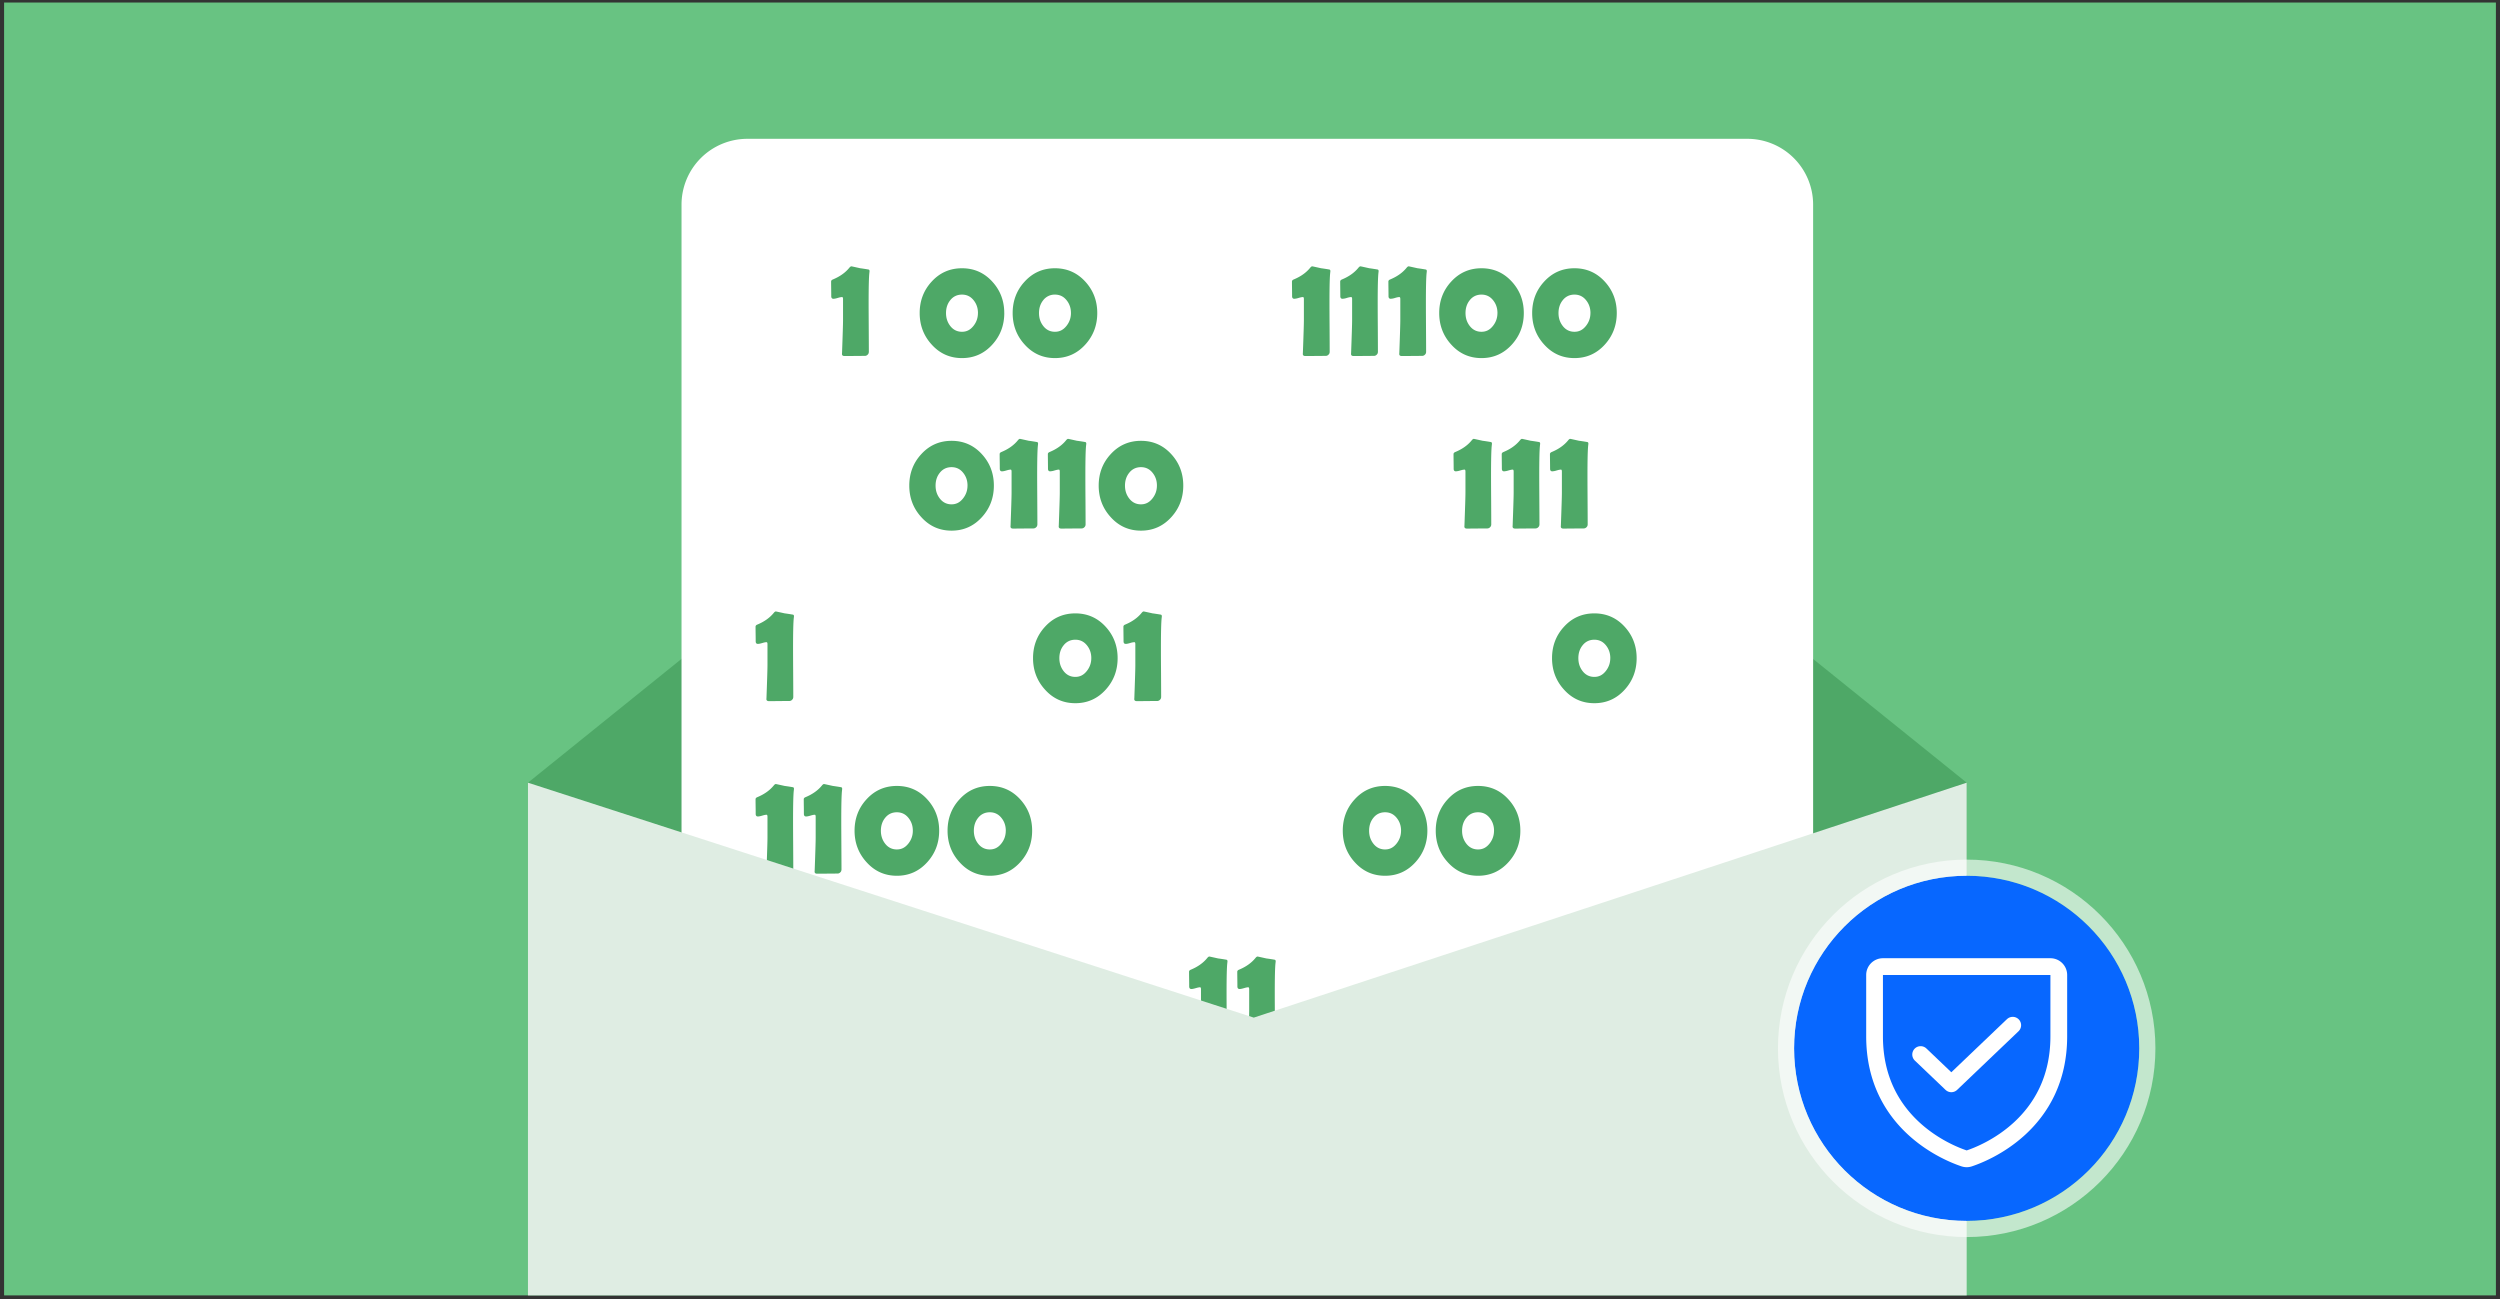 <svg xmlns="http://www.w3.org/2000/svg" width="306" height="159" fill="none" viewBox="0 0 306 159"><rect x="0" y="0" width="306" height="159" fill="#333333" stroke="none"/><g clip-path="url(#clip0_1850_56833)"><path fill="#68C382" d="M.5.31h305v158.243H.5z"/><path fill="#4EA867" fill-rule="evenodd" d="M240.722 95.8 152.63 24.843 64.622 95.801v40.839h176.1V95.8Z" clip-rule="evenodd"/><path fill="#fff" fill-rule="evenodd" d="M221.926 25.05a8.058 8.058 0 0 0-8.059-8.059H91.479a8.06 8.06 0 0 0-8.06 8.06V150.54h138.507V25.05Z" clip-rule="evenodd"/><path fill="#4EA867" d="M106.339 43.118a.41.41 0 0 1-.148.303.462.462 0 0 1-.322.14c-.278 0-.695.002-1.251.008-.555.005-.972.008-1.25.008-.214 0-.32-.092-.311-.278l.008-.094c.08-2.212.122-3.552.122-4.022v-2.579c0-.16-.039-.244-.114-.244-.116 0-.292.033-.525.105-.233.07-.411.106-.534.106-.18 0-.269-.108-.269-.322 0-.198-.003-.492-.009-.887a79.15 79.15 0 0 1-.008-.895c0-.117.072-.203.217-.261.85-.353 1.52-.828 2.006-1.423.098-.122.184-.183.253-.183.011 0 .048.005.106.016.219.047.547.12.981.217.231.028.57.08 1.017.156.081.022.122.086.122.191 0 .034-.005.095-.016.184-.064.508-.095 1.756-.095 3.743 0 .667.006 1.668.014 3.005.008 1.336.014 2.34.014 3.004l-.008.002ZM122.924 38.316c0 1.492-.483 2.776-1.451 3.846-1 1.112-2.242 1.668-3.726 1.668s-2.721-.556-3.719-1.668c-.972-1.07-1.459-2.354-1.459-3.846 0-1.493.487-2.78 1.459-3.838.995-1.095 2.235-1.643 3.719-1.643s2.72.548 3.715 1.643c.973 1.064 1.459 2.345 1.459 3.838h.003Zm-3.221 0c0-.598-.172-1.115-.522-1.554-.37-.47-.848-.703-1.434-.703-.587 0-1.079.23-1.443.695-.342.428-.511.95-.511 1.562 0 .611.172 1.125.511 1.573.37.48.851.72 1.443.72.592 0 1.042-.248 1.423-.74.353-.45.53-.97.53-1.553h.003ZM134.305 38.316c0 1.492-.484 2.776-1.451 3.846-1 1.112-2.243 1.668-3.727 1.668s-2.72-.556-3.718-1.668c-.973-1.07-1.459-2.354-1.459-3.846 0-1.493.486-2.78 1.459-3.838.995-1.095 2.234-1.643 3.718-1.643s2.721.548 3.719 1.643c.973 1.064 1.459 2.345 1.459 3.838Zm-3.221 0c0-.598-.172-1.115-.523-1.554-.369-.47-.847-.703-1.434-.703a1.76 1.76 0 0 0-1.442.695c-.342.428-.511.95-.511 1.562 0 .611.169 1.125.511 1.573.37.48.85.72 1.442.72s1.043-.248 1.426-.74c.353-.45.531-.97.531-1.553ZM162.746 43.118c0 .112-.05.212-.147.303a.464.464 0 0 1-.323.14c-.277 0-.694.002-1.25.008-.556.005-.973.008-1.251.008-.214 0-.319-.092-.311-.278l.008-.094c.081-2.212.123-3.552.123-4.022v-2.579c0-.16-.039-.244-.114-.244-.117 0-.292.033-.526.105a2.06 2.06 0 0 1-.533.106c-.181 0-.27-.108-.27-.322 0-.198-.002-.492-.008-.887a60.68 60.68 0 0 1-.008-.895c0-.117.072-.203.216-.261.851-.353 1.521-.828 2.007-1.423.097-.122.183-.183.253-.183.011 0 .047.005.105.016.22.047.548.12.981.217.231.028.57.08 1.018.156.08.022.122.086.122.191 0 .034-.006.095-.017.184-.064.508-.094 1.756-.094 3.743 0 .667.005 1.668.014 3.005.008 1.336.013 2.34.013 3.004l-.008.002ZM168.649 43.118c0 .112-.05.212-.147.303a.464.464 0 0 1-.323.14c-.277 0-.694.002-1.25.008-.556.005-.973.008-1.251.008-.214 0-.319-.092-.311-.278l.008-.094c.081-2.212.123-3.552.123-4.022v-2.579c0-.16-.039-.244-.114-.244-.117 0-.292.033-.526.105a1.947 1.947 0 0 1-.533.106c-.181 0-.27-.108-.27-.322 0-.198-.003-.492-.008-.887a60.68 60.68 0 0 1-.008-.895c0-.117.072-.203.216-.261.851-.353 1.521-.828 2.007-1.423.097-.122.183-.183.253-.183.011 0 .047.005.105.016.22.047.548.12.981.217.231.028.57.08 1.018.156.08.022.122.086.122.191 0 .034-.006.095-.017.184-.064.508-.094 1.756-.094 3.743 0 .667.005 1.668.014 3.005.008 1.336.013 2.34.013 3.004l-.008.002ZM174.549 43.118c0 .112-.05.212-.147.303a.466.466 0 0 1-.323.14c-.278 0-.694.002-1.25.008-.556.005-.973.008-1.251.008-.214 0-.319-.092-.311-.278l.008-.094c.081-2.212.122-3.552.122-4.022v-2.579c0-.16-.038-.244-.113-.244-.117 0-.292.033-.526.105a1.947 1.947 0 0 1-.533.106c-.181 0-.27-.108-.27-.322 0-.198-.003-.492-.008-.887a63.876 63.876 0 0 1-.009-.895c0-.117.073-.203.217-.261.851-.353 1.52-.828 2.007-1.423.097-.122.183-.183.253-.183.011 0 .047.005.105.016.22.047.548.12.981.217.231.028.57.08 1.017.156.081.022.123.086.123.191 0 .034-.006.095-.017.184-.064.508-.094 1.756-.094 3.743 0 .667.005 1.668.013 3.005.009 1.336.014 2.34.014 3.004l-.008.002ZM186.513 38.316c0 1.492-.484 2.776-1.451 3.846-1.001 1.112-2.243 1.668-3.727 1.668s-2.721-.556-3.716-1.668c-.972-1.07-1.459-2.354-1.459-3.846 0-1.493.487-2.78 1.459-3.838.995-1.095 2.235-1.643 3.716-1.643 1.481 0 2.721.548 3.718 1.643.973 1.064 1.46 2.345 1.46 3.838Zm-3.224 0c0-.598-.173-1.115-.523-1.554-.369-.47-.847-.703-1.434-.703-.586 0-1.078.23-1.442.695-.342.428-.511.95-.511 1.562 0 .611.169 1.125.511 1.573.37.48.85.72 1.442.72s1.042-.248 1.423-.74c.353-.45.531-.97.531-1.553h.003ZM197.892 38.316c0 1.492-.483 2.776-1.45 3.846-1.001 1.112-2.243 1.668-3.727 1.668s-2.721-.556-3.718-1.668c-.973-1.07-1.459-2.354-1.459-3.846 0-1.493.486-2.78 1.459-3.838.995-1.095 2.234-1.643 3.718-1.643s2.721.548 3.718 1.643c.973 1.064 1.459 2.345 1.459 3.838Zm-3.22 0c0-.598-.173-1.115-.523-1.554-.37-.47-.848-.703-1.434-.703s-1.078.23-1.442.695c-.342.428-.512.95-.512 1.562 0 .611.17 1.125.512 1.573.369.48.85.72 1.442.72s1.042-.248 1.423-.74c.353-.45.531-.97.531-1.553h.003ZM121.649 59.437c0 1.495-.484 2.776-1.451 3.846-1 1.112-2.243 1.668-3.727 1.668s-2.72-.556-3.715-1.668c-.973-1.07-1.459-2.354-1.459-3.846s.486-2.78 1.459-3.838c.995-1.095 2.234-1.642 3.715-1.642 1.482 0 2.721.547 3.719 1.642.972 1.064 1.459 2.346 1.459 3.838Zm-3.224 0c0-.598-.172-1.114-.522-1.554-.37-.47-.848-.703-1.434-.703-.587 0-1.079.231-1.443.695-.342.428-.511.95-.511 1.562 0 .611.169 1.125.511 1.573.37.48.851.72 1.443.72.591 0 1.042-.248 1.422-.74.353-.45.531-.97.531-1.553h.003ZM126.968 64.239a.41.41 0 0 1-.148.303.467.467 0 0 1-.322.139c-.278 0-.695.003-1.251.008-.555.006-.972.009-1.25.009-.214 0-.32-.092-.311-.278l.008-.095c.081-2.212.122-3.552.122-4.021v-2.58c0-.16-.039-.244-.114-.244-.116 0-.292.036-.525.106-.233.07-.411.105-.534.105-.18 0-.269-.108-.269-.322 0-.197-.003-.492-.008-.886a63.874 63.874 0 0 1-.009-.895c0-.117.072-.203.217-.262.85-.353 1.52-.828 2.006-1.425.098-.123.184-.184.253-.184.011 0 .048.006.106.017.22.047.547.12.981.217.231.027.57.08 1.017.155.081.023.122.087.122.192 0 .033-.005.095-.016.183-.064.51-.095 1.757-.095 3.744 0 .667.006 1.667.014 3.004s.014 2.34.014 3.004l-.008.006ZM132.868 64.239c0 .111-.05.211-.147.303a.464.464 0 0 1-.323.139c-.277 0-.694.003-1.25.008-.556.006-.973.009-1.251.009-.214 0-.319-.092-.311-.278l.008-.095c.081-2.212.123-3.552.123-4.021v-2.58c0-.16-.039-.244-.114-.244-.117 0-.292.036-.526.106a2.06 2.06 0 0 1-.533.105c-.181 0-.27-.108-.27-.322 0-.197-.003-.492-.008-.886a60.68 60.68 0 0 1-.008-.895c0-.117.072-.203.216-.262.851-.353 1.521-.828 2.007-1.425.097-.123.183-.184.253-.184.011 0 .047.006.105.017.22.047.548.12.981.217.231.027.57.08 1.018.155.08.023.122.087.122.192 0 .033-.006.095-.017.183-.064.51-.094 1.757-.094 3.744 0 .667.002 1.667.014 3.004.008 1.337.013 2.34.013 3.004l-.008.006ZM144.832 59.437c0 1.495-.483 2.776-1.45 3.846-1.001 1.112-2.243 1.668-3.727 1.668s-2.721-.556-3.716-1.668c-.973-1.07-1.459-2.354-1.459-3.846s.486-2.78 1.459-3.838c.995-1.095 2.235-1.642 3.716-1.642 1.481 0 2.721.547 3.718 1.642.973 1.064 1.459 2.346 1.459 3.838Zm-3.224 0c0-.598-.172-1.114-.522-1.554-.37-.47-.848-.703-1.434-.703s-1.078.231-1.442.695c-.342.428-.512.95-.512 1.562 0 .611.17 1.125.512 1.573.369.48.85.72 1.442.72s1.042-.248 1.423-.74c.353-.45.531-.97.531-1.553h.002ZM182.522 64.239c0 .111-.05.211-.147.303a.464.464 0 0 1-.323.139c-.277 0-.694.003-1.25.008-.556.006-.973.009-1.251.009-.214 0-.319-.092-.311-.278l.008-.095c.081-2.212.123-3.552.123-4.021v-2.58c0-.16-.039-.244-.114-.244-.117 0-.292.036-.526.106a2.06 2.06 0 0 1-.533.105c-.181 0-.27-.108-.27-.322 0-.197-.002-.492-.008-.886a60.68 60.68 0 0 1-.008-.895c0-.117.072-.203.216-.262.851-.353 1.521-.828 2.007-1.425.097-.123.183-.184.253-.184.011 0 .047.006.105.017.22.047.548.12.981.217.231.027.57.08 1.018.155.08.023.122.087.122.192 0 .033-.006.095-.017.183-.064.51-.094 1.757-.094 3.744 0 .667.005 1.667.014 3.004.008 1.337.013 2.34.013 3.004l-.008.006ZM188.422 64.239c0 .111-.05.211-.147.303a.466.466 0 0 1-.323.139c-.278 0-.694.003-1.25.008-.556.006-.973.009-1.251.009-.214 0-.319-.092-.311-.278l.008-.095c.081-2.212.123-3.552.123-4.021v-2.58c0-.16-.039-.244-.114-.244-.117 0-.292.036-.526.106a2.06 2.06 0 0 1-.533.105c-.181 0-.27-.108-.27-.322 0-.197-.003-.492-.008-.886a60.68 60.68 0 0 1-.008-.895c0-.117.072-.203.216-.262.851-.353 1.52-.828 2.007-1.425.097-.123.183-.184.253-.184.011 0 .047.006.105.017.22.047.548.12.981.217.231.027.57.08 1.017.155.081.023.123.087.123.192 0 .033-.006.095-.017.183-.064.51-.094 1.757-.094 3.744 0 .667.005 1.667.013 3.004.009 1.337.014 2.34.014 3.004l-.008.006ZM194.325 64.239c0 .111-.05.211-.147.303a.466.466 0 0 1-.323.139c-.278 0-.694.003-1.25.008-.556.006-.973.009-1.251.009-.214 0-.319-.092-.311-.278l.008-.095c.081-2.212.123-3.552.123-4.021v-2.58c0-.16-.039-.244-.114-.244-.117 0-.292.036-.526.106a2.06 2.06 0 0 1-.533.105c-.181 0-.27-.108-.27-.322 0-.197-.003-.492-.008-.886a63.874 63.874 0 0 1-.009-.895c0-.117.073-.203.217-.262.851-.353 1.52-.828 2.007-1.425.097-.123.183-.184.253-.184.011 0 .047.006.105.017.22.047.548.12.981.217.231.027.57.08 1.017.155.081.023.123.087.123.192 0 .033-.006.095-.017.183-.064.51-.094 1.757-.094 3.744 0 .667.005 1.667.013 3.004.009 1.337.014 2.34.014 3.004l-.008.006ZM97.09 85.36c0 .112-.05.212-.147.304a.464.464 0 0 1-.322.138c-.278 0-.695.003-1.251.009-.556.005-.973.008-1.25.008-.215 0-.32-.091-.312-.278l.008-.094c.081-2.212.123-3.552.123-4.022v-2.578c0-.162-.04-.245-.114-.245-.117 0-.292.033-.525.105-.234.07-.412.106-.534.106-.18 0-.27-.108-.27-.322 0-.198 0-.492-.008-.887a68.435 68.435 0 0 1-.008-.895c0-.116.072-.203.216-.26.85-.354 1.52-.83 2.007-1.424.097-.122.183-.183.253-.183a.94.94 0 0 1 .105.017c.22.047.548.119.981.216.231.028.57.08 1.018.156.08.022.122.086.122.192 0 .033-.006.094-.017.183-.064.509-.094 1.756-.094 3.744 0 .666.005 1.667.014 3.004.008 1.336.014 2.34.014 3.004l-.009.003ZM136.797 80.558c0 1.492-.483 2.776-1.45 3.846-1.001 1.112-2.243 1.668-3.727 1.668s-2.721-.556-3.716-1.668c-.972-1.072-1.459-2.354-1.459-3.846s.487-2.78 1.459-3.838c.995-1.095 2.235-1.642 3.716-1.642 1.481 0 2.721.547 3.718 1.642.973 1.064 1.459 2.346 1.459 3.838Zm-3.221 0c0-.598-.172-1.114-.522-1.554-.37-.47-.848-.703-1.434-.703s-1.078.231-1.442.695c-.342.428-.512.95-.512 1.562 0 .611.17 1.125.512 1.573.369.48.85.72 1.442.72s1.042-.248 1.423-.74c.353-.453.531-.97.531-1.553h.002ZM142.116 85.36c0 .112-.05.212-.147.304a.462.462 0 0 1-.322.138c-.278 0-.695.003-1.251.009-.556.005-.972.008-1.25.008-.214 0-.32-.091-.312-.278l.009-.094c.08-2.212.122-3.552.122-4.022v-2.578c0-.162-.039-.245-.114-.245a1.94 1.94 0 0 0-.525.105c-.234.07-.411.106-.534.106-.18 0-.269-.108-.269-.322 0-.198-.003-.492-.009-.887a79.144 79.144 0 0 1-.008-.895c0-.116.072-.203.217-.26.85-.354 1.52-.83 2.006-1.424.098-.122.184-.183.253-.183a.97.97 0 0 1 .106.017c.219.047.547.119.981.216.23.028.569.08 1.017.156.081.022.122.086.122.192 0 .033-.005.094-.016.183-.064.509-.095 1.756-.095 3.744 0 .666.003 1.667.014 3.004.008 1.336.014 2.34.014 3.004l-.009.003ZM200.325 80.558c0 1.492-.484 2.776-1.451 3.846-1 1.112-2.243 1.668-3.727 1.668s-2.72-.556-3.718-1.668c-.973-1.072-1.459-2.354-1.459-3.846s.486-2.78 1.459-3.838c.995-1.095 2.234-1.642 3.718-1.642s2.721.547 3.719 1.642c.973 1.064 1.459 2.346 1.459 3.838Zm-3.224 0c0-.598-.172-1.114-.522-1.554-.37-.47-.848-.703-1.434-.703-.587 0-1.079.231-1.443.695-.342.428-.511.95-.511 1.562 0 .611.169 1.125.511 1.573.37.48.851.72 1.443.72.592 0 1.042-.248 1.423-.74.352-.453.53-.97.53-1.553h.003ZM97.09 106.482c0 .111-.05.211-.147.303a.462.462 0 0 1-.322.139c-.278 0-.695.003-1.251.008-.556.006-.973.008-1.25.008-.215 0-.32-.091-.312-.277l.008-.095c.081-2.212.123-3.552.123-4.021v-2.58c0-.16-.04-.241-.114-.241-.117 0-.292.033-.525.106-.234.069-.412.105-.534.105-.18 0-.27-.108-.27-.322 0-.198 0-.492-.008-.887a68.438 68.438 0 0 1-.008-.895c0-.116.072-.203.216-.26.85-.354 1.52-.829 2.007-1.424.097-.122.183-.183.253-.183a.94.94 0 0 1 .105.017c.22.047.548.119.981.216.231.028.57.08 1.018.156.08.022.122.086.122.192 0 .036-.006.094-.017.183-.064.509-.094 1.757-.094 3.744 0 .666.005 1.667.014 3.004.008 1.336.014 2.34.014 3.004h-.009ZM102.99 106.482a.41.41 0 0 1-.148.303.46.46 0 0 1-.322.139c-.278 0-.695.003-1.251.008-.555.006-.972.008-1.25.008-.214 0-.32-.091-.311-.277l.008-.095c.08-2.212.122-3.552.122-4.021v-2.58c0-.16-.039-.241-.114-.241-.117 0-.292.033-.525.106-.233.069-.411.105-.534.105-.18 0-.27-.108-.27-.322 0-.198-.002-.492-.007-.887a68.053 68.053 0 0 1-.009-.895c0-.116.072-.203.217-.26.85-.354 1.52-.829 2.006-1.424.098-.122.184-.183.253-.183.011 0 .048.005.106.017.219.047.547.119.981.216.231.028.57.08 1.017.156.081.022.122.086.122.192 0 .036-.005.094-.016.183-.064.509-.095 1.757-.095 3.744 0 .666.006 1.667.014 3.004.008 1.336.014 2.34.014 3.004h-.008ZM114.954 101.679c0 1.495-.484 2.776-1.451 3.846-1 1.112-2.242 1.668-3.726 1.668s-2.721-.556-3.719-1.668c-.973-1.07-1.459-2.354-1.459-3.846s.486-2.779 1.459-3.838c.995-1.095 2.235-1.642 3.719-1.642s2.72.547 3.718 1.642c.973 1.065 1.459 2.346 1.459 3.838Zm-3.224 0c0-.597-.172-1.114-.522-1.553-.37-.47-.848-.704-1.434-.704-.587 0-1.076.231-1.443.695-.341.428-.511.951-.511 1.562 0 .611.17 1.126.511 1.573.37.481.851.72 1.443.72.592 0 1.042-.247 1.425-.739.353-.451.531-.97.531-1.554ZM126.334 101.679c0 1.495-.484 2.776-1.451 3.846-1 1.112-2.242 1.668-3.727 1.668-1.484 0-2.72-.556-3.715-1.668-.973-1.07-1.459-2.354-1.459-3.846s.486-2.779 1.459-3.838c.995-1.095 2.234-1.642 3.715-1.642 1.482 0 2.721.547 3.719 1.642.973 1.065 1.459 2.346 1.459 3.838Zm-3.224 0c0-.597-.172-1.114-.522-1.553-.37-.47-.848-.704-1.434-.704-.587 0-1.079.231-1.443.695-.341.428-.511.951-.511 1.562 0 .611.17 1.126.511 1.573.37.481.851.72 1.443.72.592 0 1.042-.247 1.423-.739.353-.451.53-.97.53-1.554h.003ZM174.71 101.679c0 1.495-.483 2.776-1.45 3.846-1.001 1.112-2.243 1.668-3.727 1.668s-2.721-.556-3.718-1.668c-.973-1.07-1.459-2.354-1.459-3.846s.486-2.779 1.459-3.838c.995-1.095 2.234-1.642 3.718-1.642s2.721.547 3.718 1.642c.973 1.065 1.459 2.346 1.459 3.838Zm-3.22 0c0-.597-.173-1.114-.523-1.553-.37-.47-.848-.704-1.434-.704s-1.078.231-1.442.695c-.342.428-.512.951-.512 1.562 0 .611.17 1.126.512 1.573.369.481.85.72 1.442.72s1.042-.247 1.423-.739c.353-.451.531-.97.531-1.554h.003ZM186.091 101.679c0 1.495-.484 2.776-1.451 3.846-1.001 1.112-2.243 1.668-3.727 1.668s-2.721-.556-3.718-1.668c-.973-1.07-1.459-2.354-1.459-3.846s.486-2.779 1.459-3.838c.995-1.095 2.234-1.642 3.718-1.642s2.721.547 3.719 1.642c.972 1.065 1.459 2.346 1.459 3.838Zm-3.221 0c0-.597-.175-1.114-.523-1.553-.369-.47-.847-.704-1.434-.704-.586 0-1.078.231-1.442.695-.342.428-.512.951-.512 1.562 0 .611.17 1.126.512 1.573.369.481.85.72 1.442.72s1.042-.247 1.423-.739c.353-.451.531-.97.531-1.554h.003ZM97.09 127.602c0 .111-.05.211-.147.303a.462.462 0 0 1-.322.139c-.278 0-.695.003-1.251.008-.556.006-.973.009-1.25.009-.215 0-.32-.092-.312-.278l.008-.095c.081-2.212.123-3.551.123-4.021v-2.579c0-.161-.04-.245-.114-.245-.117 0-.292.037-.525.106-.234.07-.412.106-.534.106-.18 0-.27-.109-.27-.323 0-.197 0-.492-.008-.886a68.492 68.492 0 0 1-.008-.895c0-.117.072-.203.216-.261.85-.353 1.52-.829 2.007-1.426.097-.122.183-.183.253-.183.011 0 .047.005.105.016.22.047.548.12.981.217.231.028.57.081 1.018.156.08.022.122.086.122.191 0 .034-.006.095-.017.184-.064.508-.094 1.756-.094 3.743 0 .667.005 1.668.014 3.004.008 1.337.014 2.34.014 3.005l-.009.005ZM102.99 127.602a.41.41 0 0 1-.148.303.46.46 0 0 1-.322.139c-.278 0-.695.003-1.251.008-.555.006-.972.009-1.25.009-.214 0-.32-.092-.311-.278l.008-.095c.08-2.212.122-3.551.122-4.021v-2.579c0-.161-.039-.245-.114-.245-.117 0-.292.037-.525.106-.233.07-.411.106-.534.106-.18 0-.27-.109-.27-.323 0-.197-.002-.492-.007-.886a68.107 68.107 0 0 1-.009-.895c0-.117.072-.203.217-.261.85-.353 1.52-.829 2.006-1.426.098-.122.184-.183.253-.183a.88.88 0 0 1 .106.016c.219.047.547.12.981.217.231.028.57.081 1.017.156.081.022.122.086.122.191 0 .034-.005.095-.016.184-.064.508-.095 1.756-.095 3.743 0 .667.006 1.668.014 3.004a600.8 600.8 0 0 1 .014 3.005l-.008.005ZM114.954 122.8c0 1.495-.484 2.776-1.451 3.846-1 1.112-2.242 1.667-3.726 1.667s-2.721-.555-3.719-1.667c-.973-1.07-1.459-2.354-1.459-3.846 0-1.493.486-2.779 1.459-3.838.995-1.095 2.235-1.643 3.719-1.643s2.72.548 3.718 1.643c.973 1.064 1.459 2.345 1.459 3.838Zm-3.224 0c0-.598-.172-1.115-.522-1.554-.37-.469-.848-.703-1.434-.703-.587 0-1.076.231-1.443.695-.341.428-.511.95-.511 1.562 0 .611.17 1.125.511 1.573.37.48.851.719 1.443.719.592 0 1.042-.247 1.425-.739.353-.45.531-.97.531-1.553ZM126.334 122.8c0 1.495-.484 2.776-1.451 3.846-1 1.112-2.242 1.667-3.727 1.667-1.484 0-2.72-.555-3.715-1.667-.973-1.07-1.459-2.354-1.459-3.846 0-1.493.486-2.779 1.459-3.838.995-1.095 2.234-1.643 3.715-1.643 1.482 0 2.721.548 3.719 1.643.973 1.064 1.459 2.345 1.459 3.838Zm-3.224 0c0-.598-.172-1.115-.522-1.554-.37-.469-.848-.703-1.434-.703-.587 0-1.079.231-1.443.695-.341.428-.511.95-.511 1.562 0 .611.17 1.125.511 1.573.37.48.851.719 1.443.719.592 0 1.042-.247 1.423-.739.353-.45.53-.97.53-1.553h.003ZM150.151 127.602c0 .111-.05.211-.147.303a.468.468 0 0 1-.322.139c-.278 0-.695.003-1.251.008-.556.006-.973.009-1.251.009-.214 0-.319-.092-.311-.278l.009-.095c.08-2.212.122-3.551.122-4.021v-2.579c0-.161-.036-.245-.114-.245-.117 0-.292.037-.525.106-.234.07-.412.106-.534.106-.181 0-.27-.109-.27-.323 0-.197-.002-.492-.008-.886a79.215 79.215 0 0 1-.008-.895c0-.117.072-.203.217-.261.85-.353 1.52-.829 2.006-1.426.097-.122.183-.183.253-.183a.91.91 0 0 1 .106.016c.219.047.547.12.981.217.23.028.569.081 1.017.156.08.022.122.086.122.191 0 .034-.006.095-.017.184-.064.508-.094 1.756-.094 3.743 0 .667.005 1.668.014 3.004a600.8 600.8 0 0 1 .014 3.005l-.009.005ZM156.051 127.602c0 .111-.05.211-.147.303a.462.462 0 0 1-.322.139c-.278 0-.695.003-1.251.008-.556.006-.973.009-1.251.009-.214 0-.319-.092-.311-.278l.008-.095c.081-2.212.123-3.551.123-4.021v-2.579c0-.161-.039-.245-.114-.245-.117 0-.292.037-.525.106-.234.07-.412.106-.534.106-.181 0-.27-.109-.27-.323 0-.197-.002-.492-.008-.886a60.724 60.724 0 0 1-.008-.895c0-.117.072-.203.216-.261.851-.353 1.521-.829 2.007-1.426.097-.122.183-.183.253-.183.011 0 .047.005.105.016.22.047.548.12.981.217.231.028.57.081 1.018.156.08.022.122.086.122.191 0 .034-.006.095-.017.184-.064.508-.094 1.756-.094 3.743 0 .667.003 1.668.014 3.004a600.8 600.8 0 0 1 .014 3.005l-.009.005ZM181.889 122.8c0 1.495-.484 2.776-1.451 3.846-1.001 1.112-2.243 1.667-3.727 1.667s-2.721-.555-3.718-1.667c-.973-1.07-1.459-2.354-1.459-3.846 0-1.493.486-2.779 1.459-3.838.995-1.095 2.234-1.643 3.718-1.643s2.721.548 3.719 1.643c.972 1.064 1.459 2.345 1.459 3.838Zm-3.224 0c0-.598-.172-1.115-.523-1.554-.369-.469-.847-.703-1.434-.703-.586 0-1.078.231-1.442.695-.342.428-.511.95-.511 1.562 0 .611.169 1.125.511 1.573.37.48.85.719 1.442.719s1.043-.247 1.423-.739c.353-.45.531-.97.531-1.553h.003ZM193.269 122.8c0 1.495-.484 2.776-1.451 3.846-1.003 1.112-2.243 1.667-3.727 1.667s-2.72-.555-3.718-1.667c-.973-1.07-1.459-2.354-1.459-3.846 0-1.493.486-2.779 1.459-3.838.995-1.095 2.234-1.643 3.718-1.643s2.721.548 3.719 1.643c.972 1.064 1.459 2.345 1.459 3.838Zm-3.221 0c0-.598-.175-1.115-.523-1.554-.369-.469-.847-.703-1.434-.703-.586 0-1.078.231-1.442.695-.342.428-.511.95-.511 1.562 0 .611.172 1.125.511 1.573.37.48.85.719 1.442.719s1.042-.247 1.423-.739c.353-.45.531-.97.531-1.553h.003Z"/><path fill="#DFEDE3" fill-rule="evenodd" d="m240.722 95.8-87.258 28.756-88.842-28.755v91.482a9.457 9.457 0 0 0 9.457 9.457h157.185c5.222 0 9.458-4.235 9.458-9.457V95.801Z" clip-rule="evenodd"/><circle cx="240.722" cy="128.316" r="21.124" fill="#0767FF"/><circle cx="240.722" cy="128.316" r="22.112" stroke="#fff" stroke-opacity=".6" stroke-width="1.976"/><path stroke="#fff" stroke-linecap="round" stroke-linejoin="round" stroke-width="2.05" d="M229.447 126.853v-7.517a1.025 1.025 0 0 1 1.025-1.024h20.499a1.027 1.027 0 0 1 1.025 1.024v7.517c0 10.764-9.136 14.33-10.96 14.935a.968.968 0 0 1-.629 0c-1.824-.605-10.96-4.171-10.96-14.935Z"/><path stroke="#fff" stroke-linecap="round" stroke-linejoin="round" stroke-width="2.05" d="m246.359 125.486-7.516 7.175-3.758-3.587"/></g><defs><clipPath id="clip0_1850_56833"><path fill="#fff" d="M.5.31h305v158.243H.5z"/></clipPath></defs></svg>
